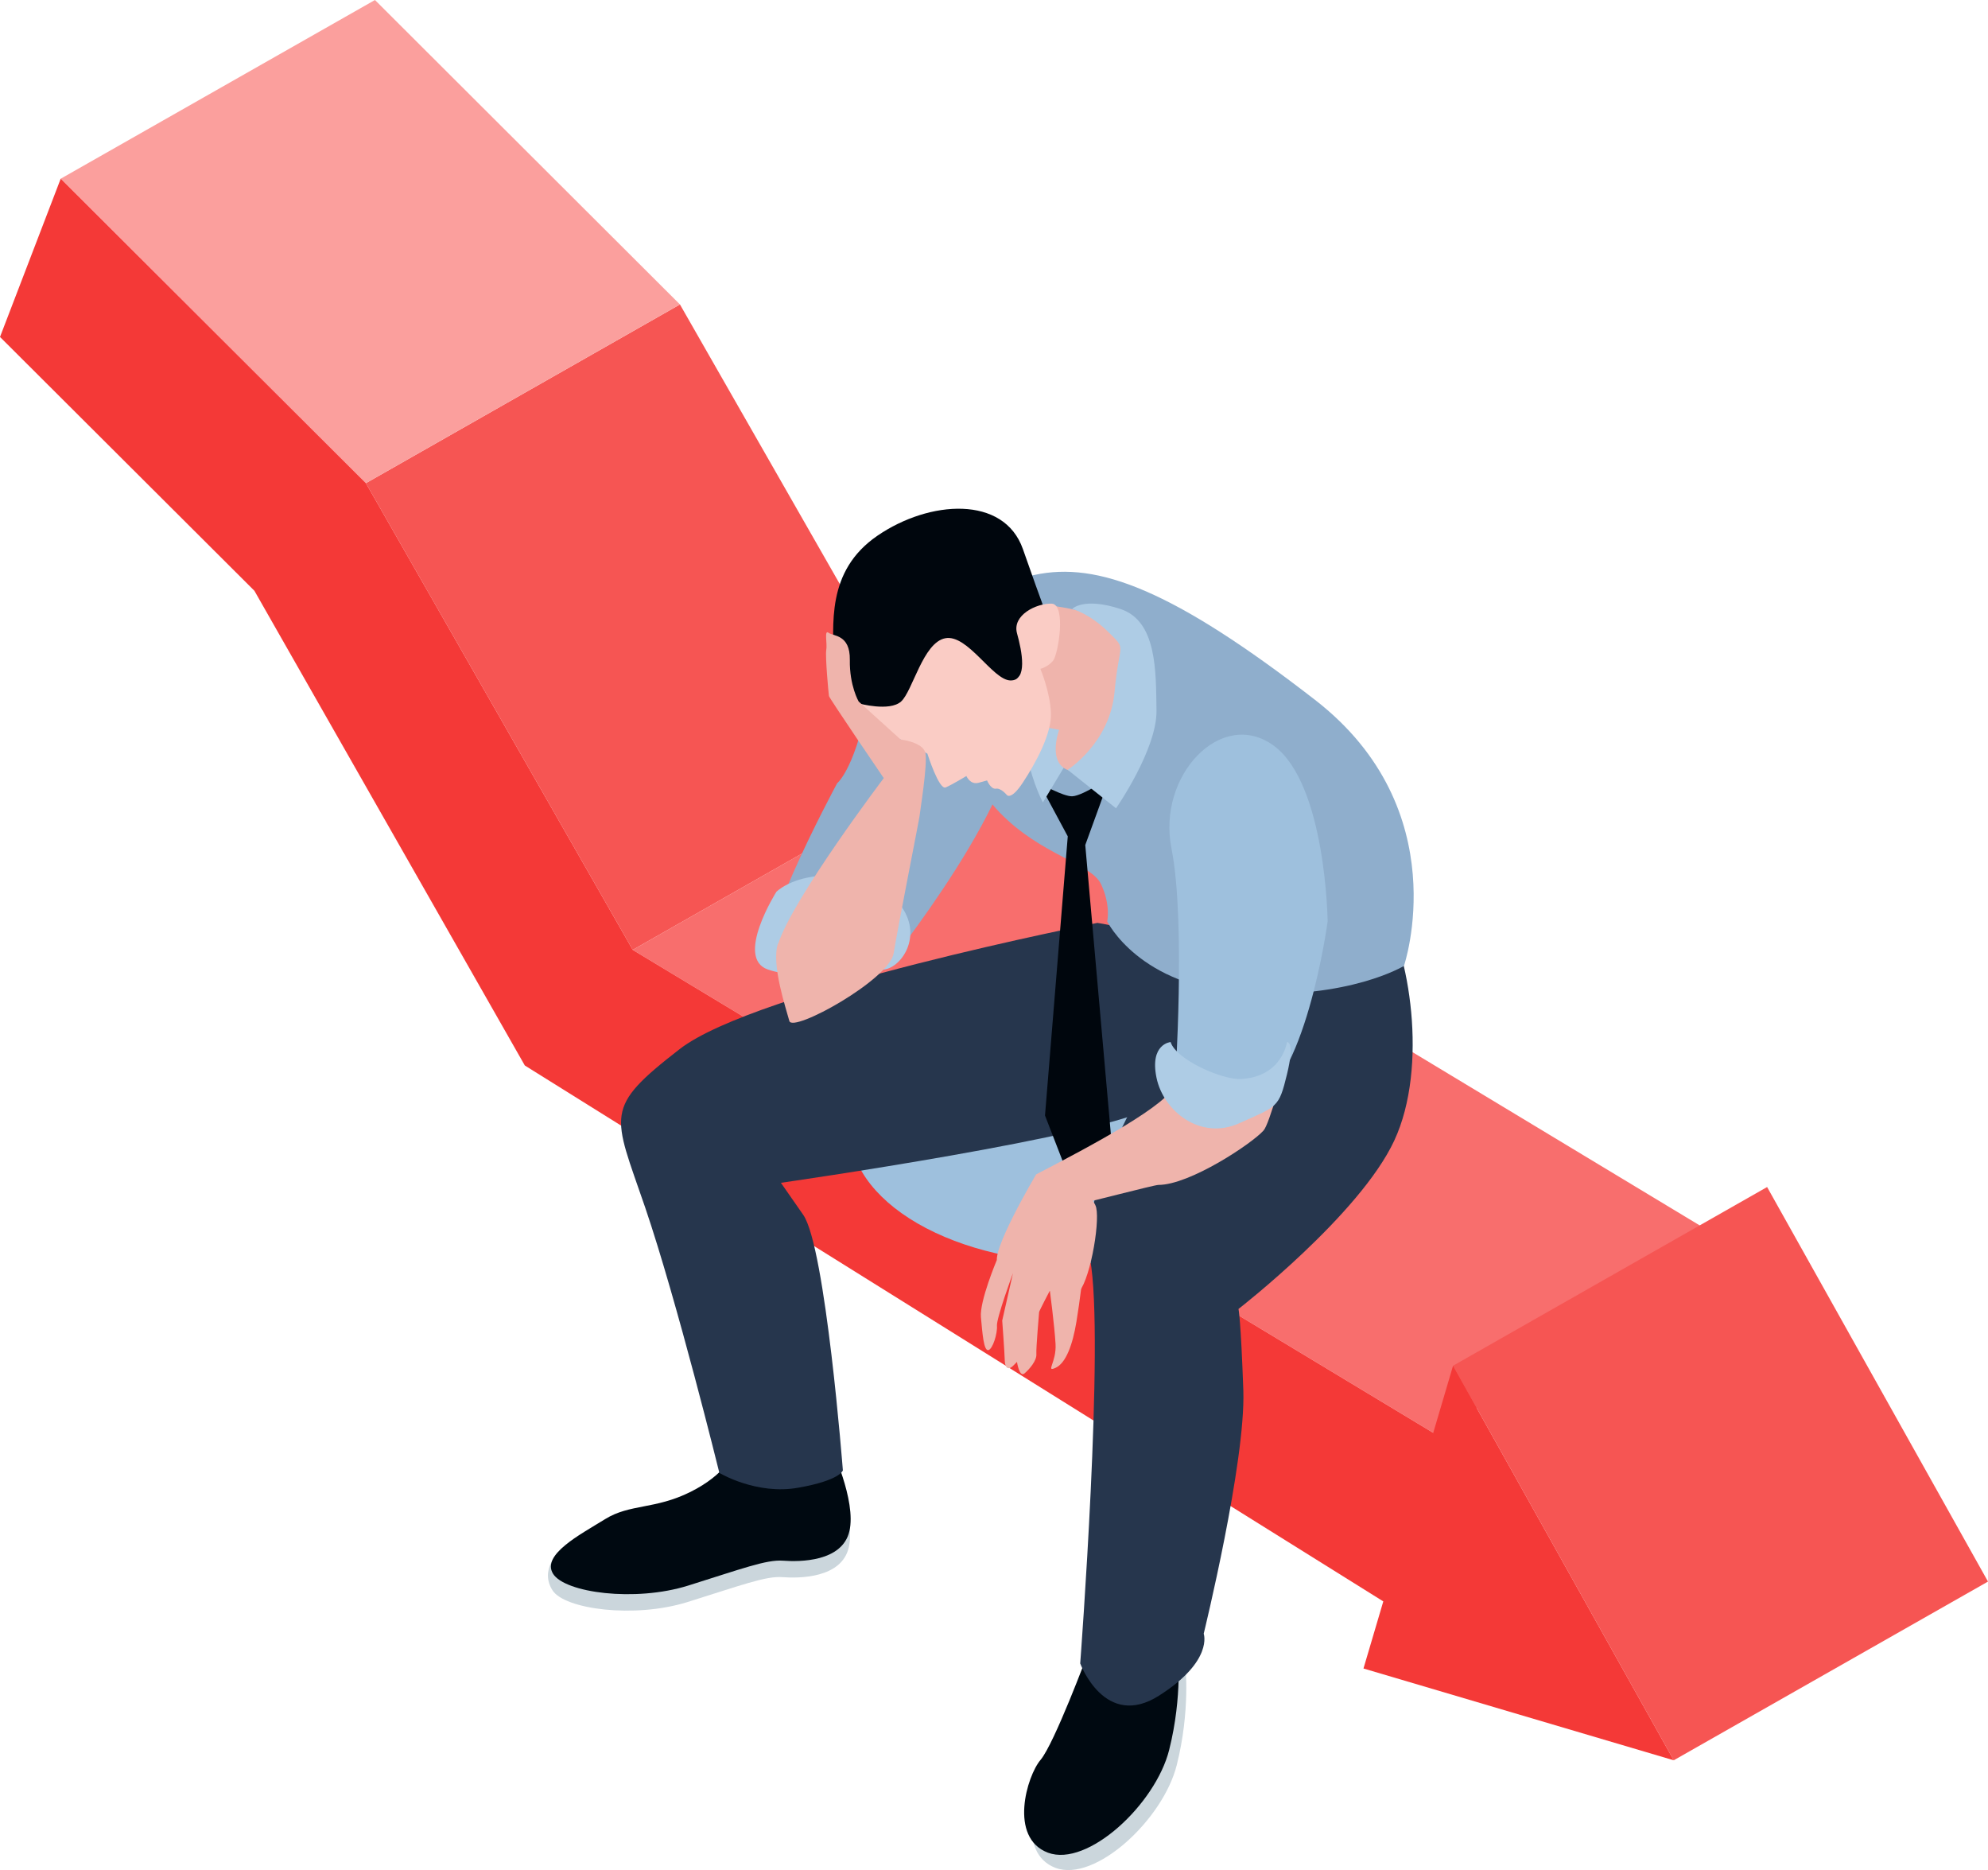<svg width="151" height="142" viewBox="0 0 151 142" fill="none" xmlns="http://www.w3.org/2000/svg">
<g clip-path="url(#clip0_360_4934)">
<path d="M108.863 108.803L48.06 72.13L71.914 58.559L132.717 95.233L108.863 108.803Z" fill="#F86E6D"/>
<path d="M48.06 72.129L27.792 36.69L51.646 23.119L71.914 58.559L48.06 72.129Z" fill="#F65553"/>
<path d="M27.792 36.69L4.611 13.57L28.48 0L51.646 23.119L27.792 36.69Z" fill="#FB9F9D"/>
<path d="M127.13 133.669L110.368 103.708L134.222 90.138L151 120.098L127.13 133.669Z" fill="#F65553"/>
<path d="M127.13 133.669L103.564 126.699L105.069 121.604L39.863 80.909L19.323 44.861L0 25.587L4.611 13.57L27.792 36.69L48.06 72.13L108.863 108.803L110.368 103.708L127.13 133.669Z" fill="#F43937"/>
<g style="mix-blend-mode:multiply">
<path d="M69.705 92.91C76.653 96.915 87.939 96.899 94.919 92.862C101.899 88.824 101.947 82.303 94.999 78.282C88.051 74.276 76.765 74.292 69.785 78.33C62.805 82.367 62.757 88.888 69.705 92.91Z" fill="#9EC0DD"/>
</g>
<path d="M55.616 111.655C55.616 111.655 55.072 113.193 52.383 114.539C49.677 115.885 45.835 115.436 43.946 116.606C42.056 117.775 41.048 119.313 41.961 120.755C42.857 122.197 48.172 122.918 52.222 121.652C56.273 120.387 58.162 119.666 59.427 119.762C60.691 119.858 63.925 119.858 64.47 117.503C65.014 115.164 63.029 111.014 63.029 111.014L55.648 111.639L55.616 111.655Z" fill="#CBD6DC"/>
<path d="M55.681 110.405C55.681 110.405 55.136 111.943 52.447 113.289C49.741 114.635 47.852 114.186 45.963 115.356C44.074 116.526 41.112 118.064 42.008 119.506C42.905 120.948 48.22 121.669 52.27 120.403C56.321 119.137 58.21 118.416 59.475 118.512C60.739 118.608 63.973 118.608 64.518 116.269C65.062 113.93 63.077 109.78 63.077 109.78L55.697 110.405H55.681Z" fill="#000911"/>
<path d="M83.361 70.079C83.361 70.079 57.441 75.158 51.63 79.66C45.803 84.178 46.555 84.546 49.005 91.692C51.438 98.838 54.64 111.847 54.64 111.847C54.64 111.847 57.458 113.546 60.643 112.969C63.829 112.408 64.021 111.655 64.021 111.655C64.021 111.655 62.709 94.704 61.012 92.253L59.315 89.817C59.315 89.817 84.289 86.245 87.667 83.986C91.045 81.727 93.302 71.585 83.345 70.079H83.361Z" fill="#26364D"/>
<path d="M83.201 126.731C83.201 126.731 80.655 133.557 79.614 134.79C78.574 136.024 77.181 140.702 80.175 141.84C83.184 142.961 88.34 138.171 89.38 134.037C90.421 129.904 90.037 126.523 90.037 126.523L83.201 126.731Z" fill="#CBD6DC"/>
<path d="M82.624 125.578C82.624 125.578 80.079 132.403 79.038 133.637C77.997 134.854 76.605 139.549 79.598 140.686C82.608 141.808 87.763 137.017 88.804 132.884C89.844 128.75 89.46 125.37 89.46 125.37L82.624 125.578Z" fill="#000911"/>
<path d="M89.188 78.714C89.188 78.714 81.68 89.609 82.8 95.633C83.921 101.641 82.048 126.315 82.048 126.315C82.048 126.315 83.921 131.394 88.051 128.75C92.182 126.123 91.429 124.056 91.429 124.056C91.429 124.056 94.615 111.046 94.439 105.599C94.247 100.151 94.071 99.398 94.071 99.398C94.071 99.398 103.276 92.253 105.902 86.613C108.527 80.974 107.022 72.145 104.957 68.941C102.892 65.737 101.947 66.682 101.947 66.682L89.556 72.69L89.188 78.698V78.714Z" fill="#26364D"/>
<path d="M77.117 53.929L74.171 45.181C74.171 45.181 67.127 46.303 66.103 52.327C65.062 58.335 63.589 59.472 63.589 59.472C63.589 59.472 56.113 73.299 59.01 73.123C61.924 72.931 67.159 73.636 67.159 73.636C67.159 73.636 78.446 59.681 77.133 53.945L77.117 53.929Z" fill="#8FAECC"/>
<path d="M58.978 67.708C58.978 67.708 55.793 72.738 58.322 73.62C60.852 74.501 65.75 73.764 67.143 73.62C68.536 73.475 70.313 70.8 68.104 68.397C65.894 65.993 60.996 65.945 58.978 67.708Z" fill="#AECCE5"/>
<path d="M71.434 52.215C71.434 52.215 72.746 58.415 75.932 61.699C79.118 64.984 82.88 65.545 83.633 67.147C84.385 68.749 84.097 69.967 84.097 69.967C84.097 69.967 86.53 74.949 94.519 75.414C102.492 75.879 106.638 73.347 106.638 73.347C106.638 73.347 110.672 61.507 99.882 53.144C89.092 44.781 83.361 42.618 78.574 43.659C73.787 44.7 71.626 47.793 71.434 52.215Z" fill="#8FAECC"/>
<path d="M81.439 60.466C80.767 60.498 78.926 59.456 78.926 59.456L81.103 63.51L79.374 84.707L80.815 88.424L84.481 87.302L82.432 64.167L84.145 59.456L84.481 58.912C84.481 58.912 82.304 60.418 81.456 60.466H81.439Z" fill="#00060D"/>
<path d="M80.527 51.718C80.527 51.718 77.453 54.97 77.981 57.325C78.51 59.681 79.214 60.93 79.214 60.93L80.783 58.319L80.527 51.734V51.718Z" fill="#AECCE5"/>
<path d="M76.877 54.762L80.447 55.419C80.447 55.419 79.23 58.703 82.048 58.607C84.865 58.511 86.37 51.846 85.89 49.122C85.426 46.399 79.31 45.934 79.31 45.934L76.877 54.762Z" fill="#EFB4AC"/>
<path d="M71.114 55.002L66.039 54.105L65.238 53.432C65.238 53.432 63.317 53.224 63.317 50.372C63.317 47.52 62.693 43.387 66.647 40.679C70.601 37.971 76.252 37.603 77.693 41.688C79.118 45.774 80.063 48.241 80.063 48.241C80.063 48.241 76.989 51.798 76.605 52.359C76.237 52.92 71.097 55.002 71.097 55.002H71.114Z" fill="#00060D"/>
<path d="M65.238 53.416C65.238 53.416 66.103 54.986 67.543 55.707C68.968 56.428 70.441 57.229 70.441 57.229C70.441 57.229 71.322 60.017 71.834 59.793C72.346 59.569 73.403 58.928 73.403 58.928C73.403 58.928 73.691 59.617 74.331 59.44L74.972 59.264C74.972 59.264 75.26 59.953 75.644 59.889C76.028 59.825 76.461 60.354 76.461 60.354C76.461 60.354 76.765 60.834 77.693 59.424C78.622 58.014 79.903 55.723 79.823 54.121C79.758 52.519 79.022 50.789 79.022 50.789C79.022 50.789 79.582 50.66 79.983 50.18C80.383 49.699 81.007 45.87 79.871 45.838C78.734 45.806 76.877 46.703 77.245 48.081C77.629 49.459 78.078 51.718 76.733 51.67C75.388 51.622 73.499 48.145 71.802 48.465C70.105 48.786 69.32 52.487 68.44 53.272C67.559 54.057 65.238 53.416 65.238 53.416Z" fill="#FACCC5"/>
<path d="M59.106 71.665C60.275 68.124 67.127 59.088 67.127 59.088C67.127 59.088 62.997 53.032 62.965 52.855C62.933 52.679 62.676 49.876 62.757 49.379C62.853 48.882 62.581 47.793 62.933 48.049C63.285 48.321 64.582 48.161 64.55 50.116C64.518 52.07 65.222 53.272 65.222 53.272L68.408 56.156C68.408 56.156 70.073 56.348 70.281 57.149C70.489 57.95 69.849 61.796 69.849 61.94C69.849 62.084 68.2 70.383 67.879 72.386C67.559 74.389 60.195 78.458 59.955 77.529C59.715 76.616 58.562 73.235 59.09 71.649L59.106 71.665Z" fill="#EFB4AC"/>
<path d="M81.087 58.463C81.087 58.463 84.305 56.428 84.657 52.535C85.009 48.642 85.634 49.427 84.193 48.001C82.752 46.575 81.439 46.239 81.439 46.239C81.439 46.239 82.288 45.325 85.09 46.239C87.891 47.152 87.795 50.997 87.843 53.945C87.891 56.893 84.769 61.379 84.769 61.379L81.087 58.447V58.463Z" fill="#AECCE5"/>
<path d="M92.166 69.983C91.749 70.511 89.636 80.044 89.252 82.287C88.996 83.777 82.784 87.062 78.702 89.177C80.207 89.85 80.271 89.657 81.472 90.715C81.632 90.843 82.112 91.179 82.224 91.356C82.512 91.34 87.667 89.978 87.987 89.978C90.373 89.978 95.096 86.837 95.976 85.844C96.856 84.835 100.218 70.559 100.218 70.559C100.218 70.559 92.582 69.454 92.166 69.983Z" fill="#EFB4AC"/>
<path d="M79.806 89.112L78.702 89.177C78.702 89.177 75.052 95.329 75.82 95.97C76.589 96.611 80.879 98.934 81.808 98.245C82.736 97.556 83.553 92.974 83.264 91.708C82.976 90.442 79.79 89.097 79.79 89.097L79.806 89.112Z" fill="#EFB4AC"/>
<path d="M76.349 95.938L75.708 95.697C75.708 95.697 74.395 98.806 74.507 100.023C74.62 101.241 74.716 102.587 75.068 102.523C75.404 102.459 75.772 101.241 75.724 100.68C75.676 100.103 76.941 96.675 76.941 96.675L76.124 100.28C76.124 100.28 76.301 102.667 76.317 103.308C76.333 103.949 76.637 104.029 76.941 103.724L77.245 103.42C77.245 103.42 77.421 104.605 77.805 104.301C78.174 103.997 78.75 103.324 78.718 102.843C78.686 102.362 78.926 99.719 78.926 99.639C78.926 99.559 79.743 98.004 79.743 98.004C79.743 98.004 80.095 100.664 80.175 102.058C80.255 103.452 79.39 104.221 80.175 103.868C80.959 103.516 81.472 102.122 81.76 100.376C82.048 98.629 82.224 96.963 82.224 96.963L76.365 95.938H76.349Z" fill="#EFB4AC"/>
<path d="M88.98 64.439C90.085 69.967 89.252 82.287 89.252 82.287C89.252 82.287 90.533 84.963 94.823 83.889C99.114 82.816 100.843 69.967 100.843 69.967C100.843 69.967 100.715 59.52 96.744 56.621C92.774 53.721 87.875 58.896 88.98 64.423V64.439Z" fill="#9EC0DD"/>
<path d="M88.9 79.131C88.9 79.131 87.315 79.275 87.843 81.839C88.371 84.402 91.205 86.613 94.119 85.299C97.032 83.986 97.129 84.146 97.753 81.582C98.377 79.019 97.753 79.131 97.753 79.131C97.753 79.131 97.401 81.743 94.295 81.935C92.886 82.031 89.332 80.477 88.916 79.131H88.9Z" fill="#AECCE5"/>
</g>
<defs>
<clipPath id="clip0_360_4934">
<rect width="151" height="142" fill="white"/>
</clipPath>
</defs>
</svg>
